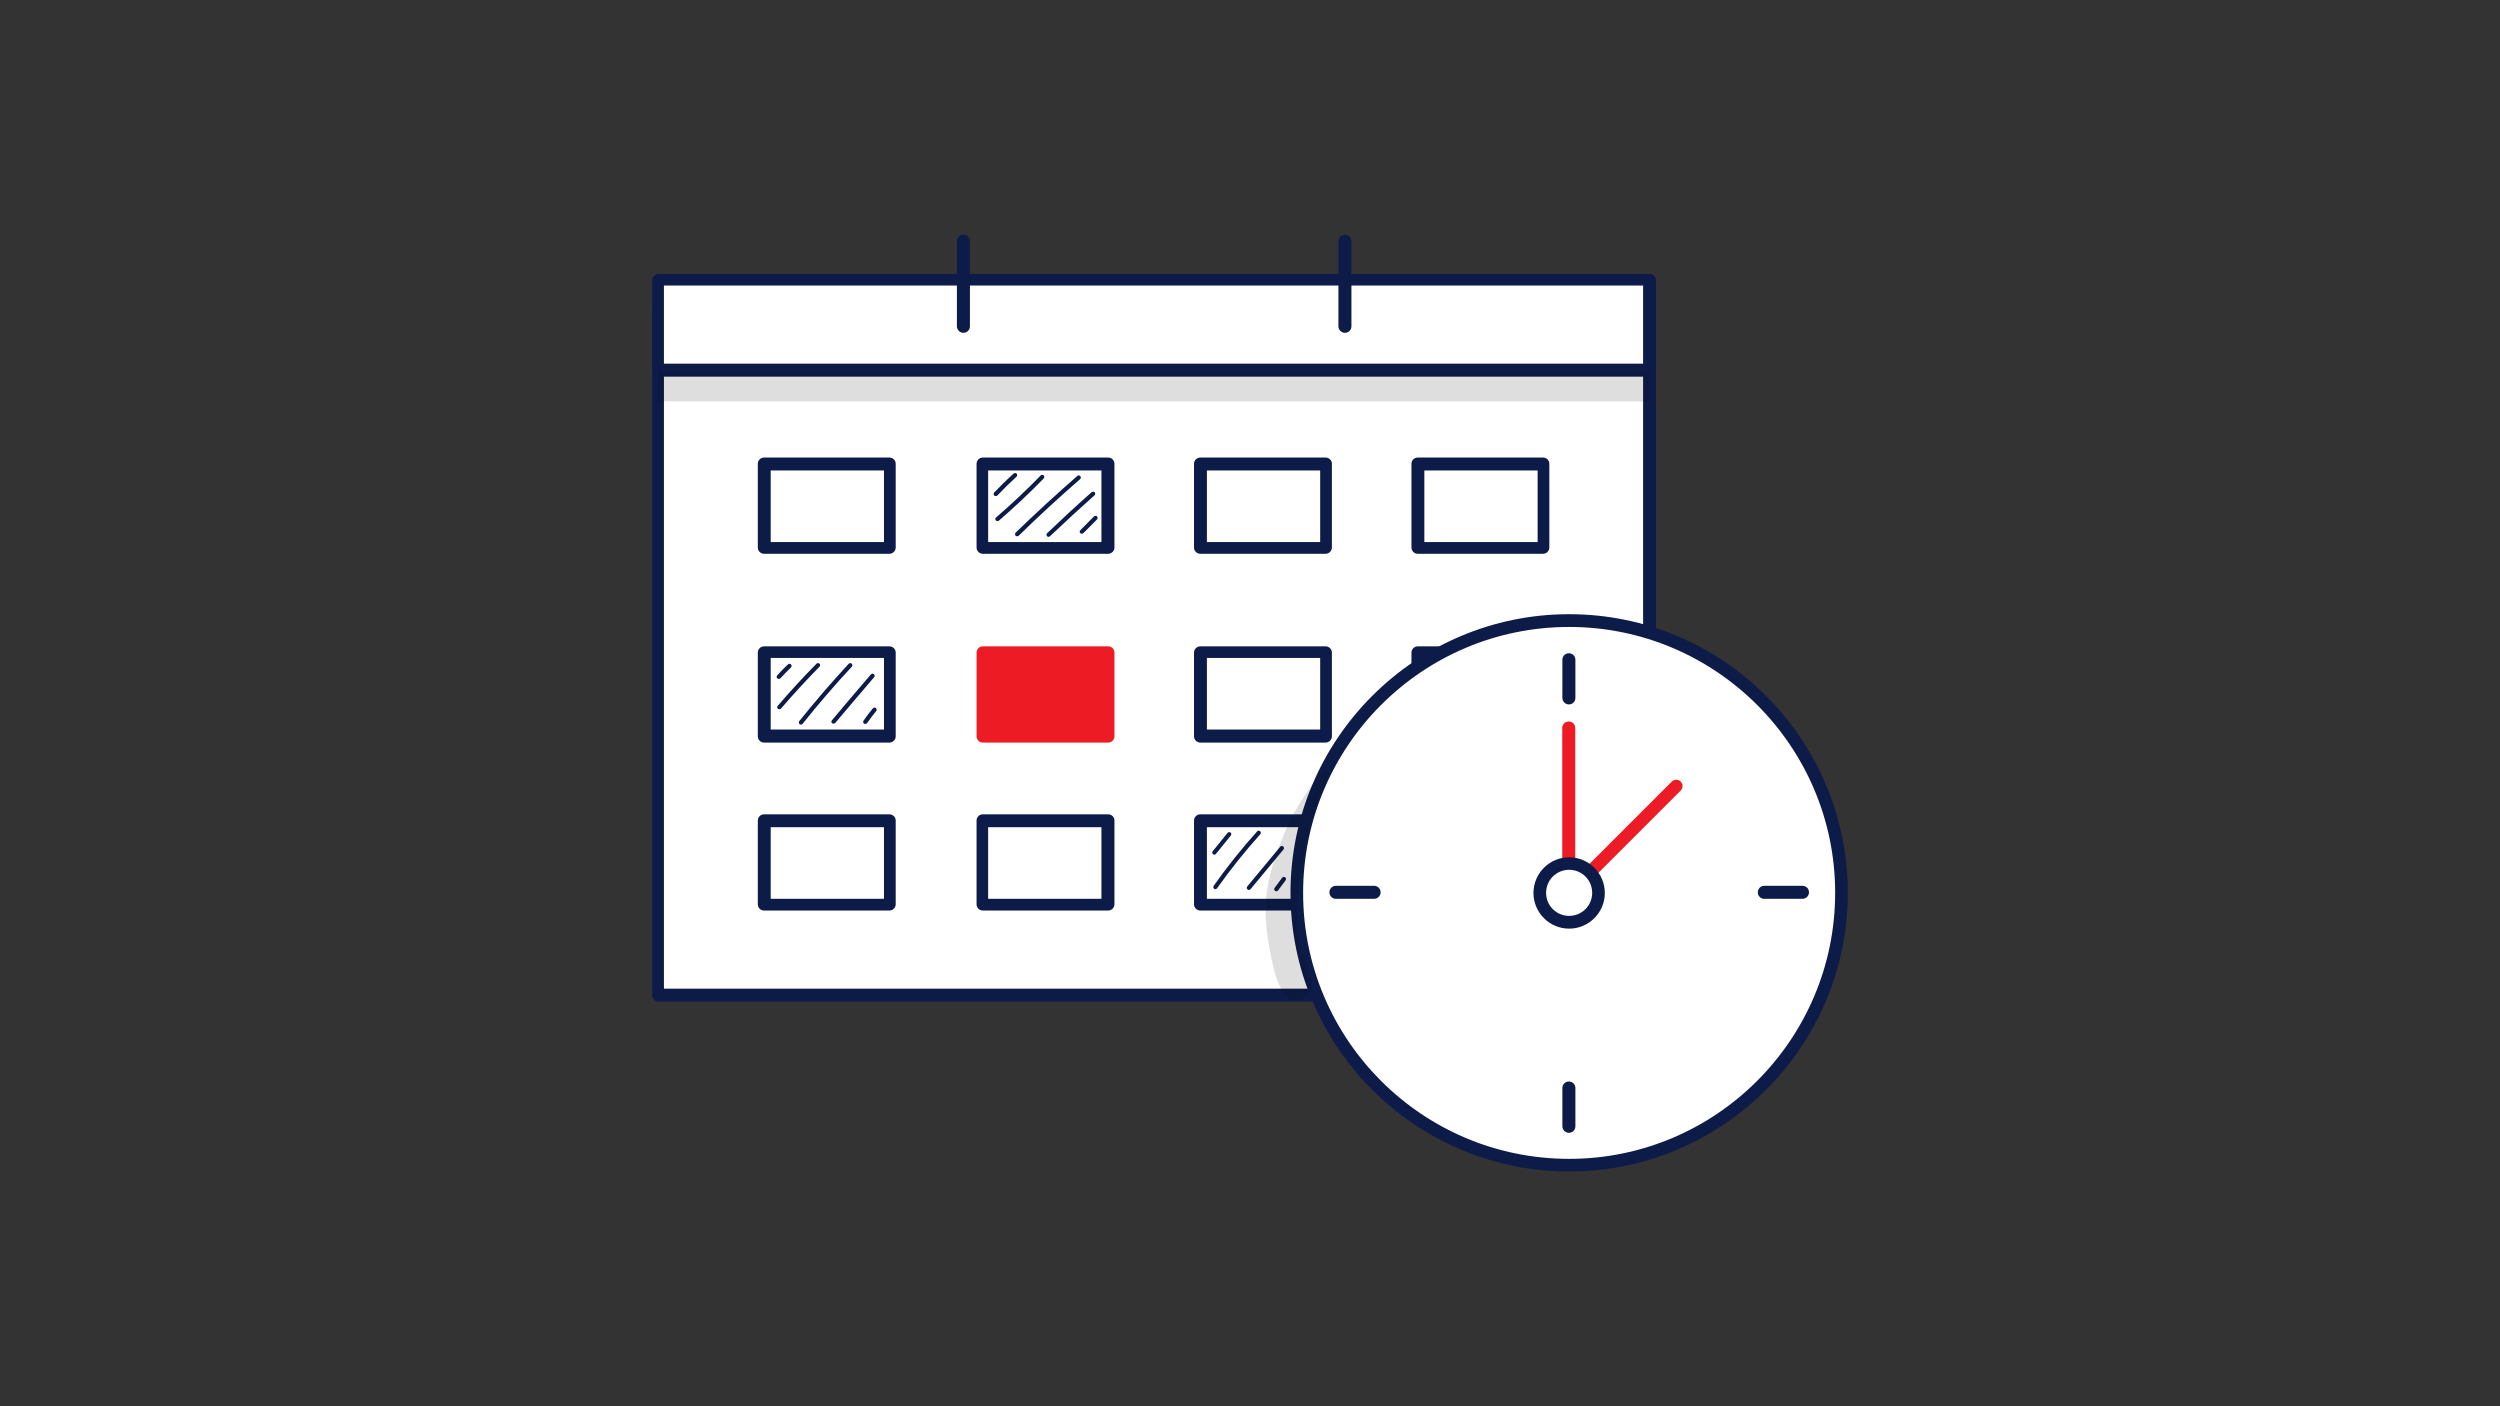 <?xml version="1.0" encoding="utf-8"?>
<!-- Generator: Adobe Illustrator 24.1.2, SVG Export Plug-In . SVG Version: 6.00 Build 0)  -->
<svg version="1.1" id="Layer_1" xmlns="http://www.w3.org/2000/svg" xmlns:xlink="http://www.w3.org/1999/xlink" x="0px" y="0px"
	 viewBox="0 0 1920 1080" style="enable-background:new 0 0 1920 1080;" xml:space="preserve">
<rect x="0" y="0" width="1920" height="1080" fill="#333333" stroke="none"/>
<style type="text/css">
	.st0{fill:#FFFFFF;}
	.st1{fill:#0D1B48;}
	.st2{fill:#ED1C24;}
	.st3{opacity:0.13;}
</style>
<g>
	<rect x="505.9" y="237.3" class="st0" width="761" height="527"/>
	<path class="st1" d="M1267.1,769.3H505.7c-2.7,0-4.8-2.2-4.8-4.8l0,0V237.1c0-2.7,2.2-4.8,4.8-4.8h761.3c2.7,0,4.8,2.2,4.8,4.8
		c0,0,0,0,0,0v527.3C1271.9,767.1,1269.7,769.3,1267.1,769.3L1267.1,769.3z M509.9,759.3h752v-517h-752L509.9,759.3z"/>
	<rect x="505.9" y="214.3" class="st0" width="761" height="70"/>
	<path class="st1" d="M1267.1,289.3H505.7c-2.7,0-4.8-2.2-4.8-4.8v-69.3c0-2.7,2.2-4.8,4.8-4.8h761.3c2.7,0,4.8,2.2,4.8,4.8
		c0,0,0,0,0,0v69.3C1271.9,287.1,1269.7,289.3,1267.1,289.3L1267.1,289.3z M509.9,279.3h752v-60h-752L509.9,279.3z"/>
	<rect x="586.9" y="356.3" class="st0" width="97" height="65"/>
	<path class="st1" d="M683.1,425.3h-96.3c-2.7,0-4.8-2.2-4.8-4.8c0,0,0,0,0,0v-64.3c0-2.7,2.2-4.8,4.8-4.8h96.3
		c2.7,0,4.8,2.2,4.8,4.8c0,0,0,0,0,0v64.3C687.9,423.1,685.7,425.3,683.1,425.3L683.1,425.3z M591.9,416.3h87v-55h-87V416.3z"/>
	<rect x="753.9" y="356.3" class="st0" width="97" height="65"/>
	<path class="st1" d="M851.1,425.3h-96.3c-2.7,0-4.8-2.2-4.8-4.8c0,0,0,0,0,0v-64.3c0-2.7,2.2-4.8,4.8-4.8h96.3
		c2.7,0,4.8,2.2,4.8,4.8c0,0,0,0,0,0v64.3C855.9,423.1,853.7,425.3,851.1,425.3L851.1,425.3z M758.9,416.3h87v-55h-87V416.3z"/>
	<rect x="921.9" y="356.3" class="st0" width="97" height="65"/>
	<path class="st1" d="M1018.1,425.3h-96.3c-2.7,0-4.8-2.2-4.8-4.8c0,0,0,0,0,0v-64.3c0-2.7,2.2-4.8,4.8-4.8h96.3
		c2.7,0,4.8,2.2,4.8,4.8c0,0,0,0,0,0v64.3C1022.9,423.1,1020.7,425.3,1018.1,425.3L1018.1,425.3z M926.9,416.3h87v-55h-87V416.3z"/>
	<rect x="1088.9" y="356.3" class="st0" width="97" height="65"/>
	<path class="st1" d="M1185.1,425.3h-96.3c-2.7,0-4.8-2.2-4.8-4.8v-64.3c0-2.7,2.2-4.8,4.8-4.8h96.3c2.7,0,4.8,2.2,4.8,4.8
		c0,0,0,0,0,0v64.3C1189.9,423.1,1187.7,425.3,1185.1,425.3z M1093.9,416.3h87v-55h-87V416.3z"/>
	<rect x="586.9" y="500.3" class="st0" width="97" height="65"/>
	<path class="st1" d="M683.1,570.3h-96.3c-2.7,0-4.8-2.2-4.8-4.8v0v-64.3c0-2.7,2.2-4.8,4.8-4.8h96.3c2.7,0,4.8,2.2,4.8,4.8
		c0,0,0,0,0,0v64.3C687.9,568.1,685.7,570.3,683.1,570.3L683.1,570.3z M591.9,560.3h87v-55h-87V560.3z"/>
	<rect x="753.9" y="500.3" class="st2" width="97" height="65"/>
	<path class="st2" d="M851.1,570.3h-96.3c-2.7,0-4.8-2.2-4.8-4.8v0v-64.3c0-2.7,2.2-4.8,4.8-4.8h96.3c2.7,0,4.8,2.2,4.8,4.8
		c0,0,0,0,0,0v64.3C855.9,568.1,853.7,570.3,851.1,570.3L851.1,570.3z M758.9,560.3h87v-55h-87V560.3z"/>
	<rect x="921.9" y="500.3" class="st0" width="97" height="65"/>
	<path class="st1" d="M1018.1,570.3h-96.3c-2.7,0-4.8-2.2-4.8-4.8v0v-64.3c0-2.7,2.2-4.8,4.8-4.8h96.3c2.7,0,4.8,2.2,4.8,4.8
		c0,0,0,0,0,0v64.3C1022.9,568.1,1020.7,570.3,1018.1,570.3L1018.1,570.3z M926.9,560.3h87v-55h-87V560.3z"/>
	<rect x="1088.9" y="500.3" class="st0" width="97" height="65"/>
	<path class="st1" d="M1185.1,570.3h-96.3c-2.7,0-4.8-2.2-4.8-4.8v-64.3c0-2.7,2.2-4.8,4.8-4.8h96.3c2.7,0,4.8,2.2,4.8,4.8
		c0,0,0,0,0,0v64.3C1189.9,568.1,1187.7,570.3,1185.1,570.3z M1093.9,560.3h87v-55h-87V560.3z"/>
	<rect x="586.9" y="630.3" class="st0" width="97" height="65"/>
	<path class="st1" d="M683.1,699.3h-96.3c-2.7,0-4.8-2.2-4.8-4.8v0v-64.3c0-2.7,2.2-4.8,4.8-4.8h96.3c2.7,0,4.8,2.2,4.8,4.8
		c0,0,0,0,0,0v64.3C687.9,697.1,685.7,699.3,683.1,699.3z M591.9,690.3h87v-55h-87V690.3z"/>
	<rect x="753.9" y="630.3" class="st0" width="97" height="65"/>
	<path class="st1" d="M851.1,699.3h-96.3c-2.7,0-4.8-2.2-4.8-4.8v0v-64.3c0-2.7,2.2-4.8,4.8-4.8h96.3c2.7,0,4.8,2.2,4.8,4.8
		c0,0,0,0,0,0v64.3C855.9,697.1,853.7,699.3,851.1,699.3z M758.9,690.3h87v-55h-87V690.3z"/>
	<rect x="921.9" y="630.3" class="st0" width="97" height="65"/>
	<path class="st1" d="M1018.1,699.3h-96.3c-2.7,0-4.8-2.2-4.8-4.8v0v-64.3c0-2.7,2.2-4.8,4.8-4.8h96.3c2.7,0,4.8,2.2,4.8,4.8
		c0,0,0,0,0,0v64.3C1022.9,697.1,1020.7,699.3,1018.1,699.3z M926.9,690.3h87v-55h-87V690.3z"/>
	<rect x="1088.9" y="630.3" class="st0" width="97" height="65"/>
	<path class="st1" d="M1185.1,699.3h-96.3c-2.7,0-4.8-2.2-4.8-4.8v-64.3c0-2.7,2.2-4.8,4.8-4.8h96.3c2.7,0,4.8,2.2,4.8,4.8
		c0,0,0,0,0,0v64.3C1189.9,697.1,1187.7,699.3,1185.1,699.3z M1093.9,690.3h87v-55h-87V690.3z"/>
	<path class="st1" d="M1027.9,250.5v-65.2c0-2.8,2.2-5,5-5s5,2.2,5,5v65.3c0,2.8-2.2,5-5,5S1027.9,253.3,1027.9,250.5L1027.9,250.5z
		"/>
	<path class="st1" d="M734.9,250.5v-65.2c0-2.8,2.2-5,5-5s5,2.2,5,5v65.3c0,2.8-2.2,5-5,5S734.9,253.3,734.9,250.5L734.9,250.5z"/>
	<path class="st1" d="M764.7,381c-0.4,0-0.8-0.2-1.1-0.4c-0.6-0.6-0.7-1.6-0.1-2.3c4.8-5,9.8-10,15-14.6c0.7-0.6,1.7-0.5,2.3,0.1
		c0.6,0.7,0.5,1.7-0.1,2.3c-5.1,4.6-10.1,9.5-14.8,14.5C765.6,380.9,765.2,381,764.7,381z"/>
	<path class="st1" d="M830.8,409.9c-0.9,0-1.6-0.7-1.6-1.6c0-0.4,0.2-0.8,0.5-1.1l10.5-10.6c0.6-0.6,1.7-0.6,2.3,0
		c0.6,0.6,0.6,1.7,0,2.3l-10.5,10.6C831.6,409.7,831.2,409.9,830.8,409.9z"/>
	<path class="st1" d="M598.1,521.4c-0.4,0-0.8-0.1-1.1-0.4c-0.7-0.6-0.7-1.6-0.1-2.3c0,0,0,0,0,0c2.6-2.9,5.4-5.8,8.3-8.5
		c0.6-0.6,1.7-0.6,2.3,0.1c0.6,0.6,0.6,1.7,0,2.3c-2.8,2.7-5.6,5.5-8.2,8.4C599,521.2,598.6,521.4,598.1,521.4z"/>
	<path class="st1" d="M598.5,544.7c-0.9,0-1.6-0.7-1.6-1.6c0-0.4,0.1-0.8,0.4-1c9.5-11.1,19.5-22,29.8-32.4c0.6-0.6,1.6-0.6,2.3,0
		c0.6,0.6,0.6,1.6,0,2.3l0,0c-10.2,10.4-20.2,21.2-29.6,32.2C599.4,544.5,599,544.7,598.5,544.7z"/>
	<path class="st1" d="M615.1,556.5c-0.9,0-1.6-0.7-1.6-1.6c0-0.4,0.1-0.7,0.3-1c12.1-15.1,24.9-30,38-44.1c0.6-0.7,1.6-0.7,2.3-0.1
		s0.7,1.6,0.1,2.3c0,0,0,0,0,0c-13.1,14.1-25.8,28.8-37.8,43.9C616,556.3,615.6,556.5,615.1,556.5z"/>
	<path class="st1" d="M640.1,555.8c-0.9,0-1.6-0.7-1.6-1.6c0-0.4,0.1-0.7,0.4-1c9.9-11.8,20-23.7,30-35.3c0.6-0.7,1.6-0.7,2.3-0.1
		c0.6,0.6,0.7,1.6,0.2,2.2c-10,11.6-20,23.5-30,35.3C641,555.5,640.6,555.7,640.1,555.8z"/>
	<path class="st1" d="M664.5,556c-0.9,0-1.6-0.7-1.6-1.6c0-0.3,0.1-0.6,0.3-0.9c2.2-3.3,4.6-6.5,7.2-9.5c0.6-0.7,1.6-0.8,2.3-0.2
		c0.7,0.6,0.8,1.6,0.2,2.3c-2.5,3-4.8,6.1-7,9.3C665.5,555.7,665,556,664.5,556z"/>
	<path class="st1" d="M766,400.2c-0.9,0-1.6-0.7-1.6-1.6c0-0.5,0.2-0.9,0.6-1.2c11.8-10.2,23.3-21,34.2-32.2
		c0.6-0.7,1.6-0.7,2.3-0.1c0.7,0.6,0.7,1.6,0.1,2.3c0,0-0.1,0.1-0.1,0.1c-10.9,11.2-22.5,22.1-34.4,32.4
		C766.7,400.1,766.4,400.2,766,400.2z"/>
	<path class="st1" d="M781.2,411.9c-0.4,0-0.9-0.2-1.2-0.5c-0.6-0.6-0.6-1.6,0-2.3c0,0,0,0,0,0c15.3-14.9,31.3-29.5,47.4-43.6
		c0.7-0.6,1.7-0.5,2.3,0.2c0.6,0.7,0.5,1.7-0.2,2.3l0,0c-16.1,14-32,28.6-47.2,43.5C782,411.7,781.6,411.9,781.2,411.9z"/>
	<path class="st1" d="M805.3,412.3c-0.9,0-1.6-0.7-1.6-1.6c0-0.4,0.2-0.9,0.5-1.2c11.2-10.7,22.7-21.4,34.3-31.6
		c0.7-0.5,1.7-0.4,2.3,0.3c0.5,0.6,0.4,1.5-0.1,2.1c-11.6,10.3-23.1,20.9-34.3,31.5C806.1,412.1,805.7,412.3,805.3,412.3z"/>
	<path class="st1" d="M932.6,656.4c-0.4,0-0.7-0.1-1-0.4c-0.7-0.6-0.8-1.6-0.2-2.3c0,0,0,0,0,0l11.5-14.2c0.6-0.6,1.6-0.6,2.3,0
		c0.5,0.5,0.6,1.4,0.2,2l-11.5,14.2C933.5,656.2,933.1,656.4,932.6,656.4z"/>
	<path class="st1" d="M933.4,682.9c-0.3,0-0.7-0.1-0.9-0.3c-0.7-0.5-0.9-1.5-0.4-2.3c10.3-14.6,21.5-28.6,33.4-41.8
		c0.6-0.7,1.6-0.7,2.3-0.1c0.7,0.6,0.7,1.6,0.1,2.3l0,0c-11.9,13.2-22.9,27-33.2,41.5C934.4,682.6,933.9,682.9,933.4,682.9z"/>
	<path class="st1" d="M959.1,683.5c-0.4,0-0.7-0.1-1-0.4c-0.7-0.6-0.8-1.6-0.2-2.3l25.3-30.5c0.6-0.7,1.6-0.8,2.3-0.2
		c0.7,0.6,0.8,1.6,0.2,2.3c0,0,0,0,0,0l-25.3,30.5C960,683.3,959.6,683.5,959.1,683.5z"/>
	<path class="st1" d="M980.2,684.5c-0.9,0-1.6-0.7-1.6-1.6c0-0.3,0.1-0.7,0.3-1l5.8-7.8c0.5-0.7,1.5-0.9,2.3-0.3s0.9,1.5,0.3,2.3
		l0,0l-5.8,7.8C981.2,684.3,980.7,684.5,980.2,684.5z"/>
	<g class="st3">
		<rect x="505.9" y="285.3" width="761" height="23"/>
	</g>
	<circle class="st0" cx="1204.9" cy="685.3" r="209"/>
	<path class="st1" d="M1205.1,899.7c-118,0-214-96-214-214s96-214,214-214s214,96,214,214S1323.1,899.7,1205.1,899.7z M1205.1,481.5
		c-112.7,0-204.3,91.6-204.3,204.3S1092.4,890,1205.1,890s204.3-91.7,204.3-204.3S1317.7,481.5,1205.1,481.5L1205.1,481.5z"/>
	<path class="st2" d="M1208.4,672.1c-1.3,1.3-3.2,1.7-5,1.2c-2.1-0.7-3.5-2.6-3.6-4.8V559.2c-0.1-2.8,2.1-5,4.9-5.1
		c2.8-0.1,5,2.1,5.1,4.9v109.7C1209.9,669.9,1209.4,671.2,1208.4,672.1z"/>
	<path class="st1" d="M1199.9,535.9v-29.2c0-2.8,2.2-5,5-5s5,2.2,5,5V536c0,2.8-2.2,5-5,5S1199.9,538.7,1199.9,535.9L1199.9,535.9z"
		/>
	<path class="st1" d="M1199.9,864.9v-29.3c0-2.8,2.2-5,5-5s5,2.2,5,5V865c0,2.8-2.2,5-5,5S1199.9,867.7,1199.9,864.9L1199.9,864.9z"
		/>
	<path class="st1" d="M1384.3,690.3H1355c-2.8,0-5-2.2-5-5s2.2-5,5-5h29.3c2.8,0,5,2.2,5,5S1387,690.3,1384.3,690.3L1384.3,690.3z"
		/>
	<path class="st1" d="M1055.2,690.3H1026c-2.8,0-5-2.2-5-5s2.2-5,5-5h29.3c2.8,0,5,2.2,5,5S1058,690.3,1055.2,690.3L1055.2,690.3z"
		/>
	<path class="st2" d="M1210,685.8c-2.7,0-4.8-2.2-4.8-4.8c0-1.3,0.5-2.5,1.4-3.4l77.5-77.5c2-1.8,5-1.7,6.8,0.3
		c1.7,1.9,1.7,4.7,0,6.6l-77.6,77.6C1212.5,685.3,1211.2,685.7,1210,685.8z"/>
	<circle class="st0" cx="1205.4" cy="685.8" r="22.5"/>
	<path class="st1" d="M1205.1,713.2c-15.1,0-27.4-12.3-27.4-27.4s12.3-27.4,27.4-27.4c15.1,0,27.4,12.3,27.4,27.4
		C1232.5,700.9,1220.2,713.2,1205.1,713.2z M1205.1,668c-9.8,0-17.7,7.9-17.7,17.7s7.9,17.7,17.7,17.7c9.8,0,17.7-7.9,17.7-17.7l0,0
		C1222.8,675.9,1214.9,668,1205.1,668L1205.1,668z"/>
	<g class="st3">
		<path d="M1002.3,652.5c0.3-1.8,0.6-3.6,0.9-5.3c3.3-18.5,9.4-36.5,18-53.2c-0.9-1.3-2.1-2.3-3.4-3.1c-11.9,12.9-21.7,27.6-29,43.6
			c-5.7,12.7-10.8,26-13.8,39.5c-0.7,2.9-1.3,5.9-1.8,8.9c-2.2,15.8-1.7,28.8,3.5,54.3c1.7,7.3,3.2,14.7,6.8,21.3
			c1.2,4.3,4.2,8,8.6,9.2c10.4,3.2,19.3-9.5,13.1-18.1v-0.1l0.3,0.4c-0.2-0.3-0.3-0.7-0.5-1.1c-0.7-2.4-1.4-4.8-2.1-7.2
			c-6.6-20.4-7.5-28.1-6.4-51.3C997,677.5,998.9,664.8,1002.3,652.5z"/>
	</g>
</g>
</svg>
